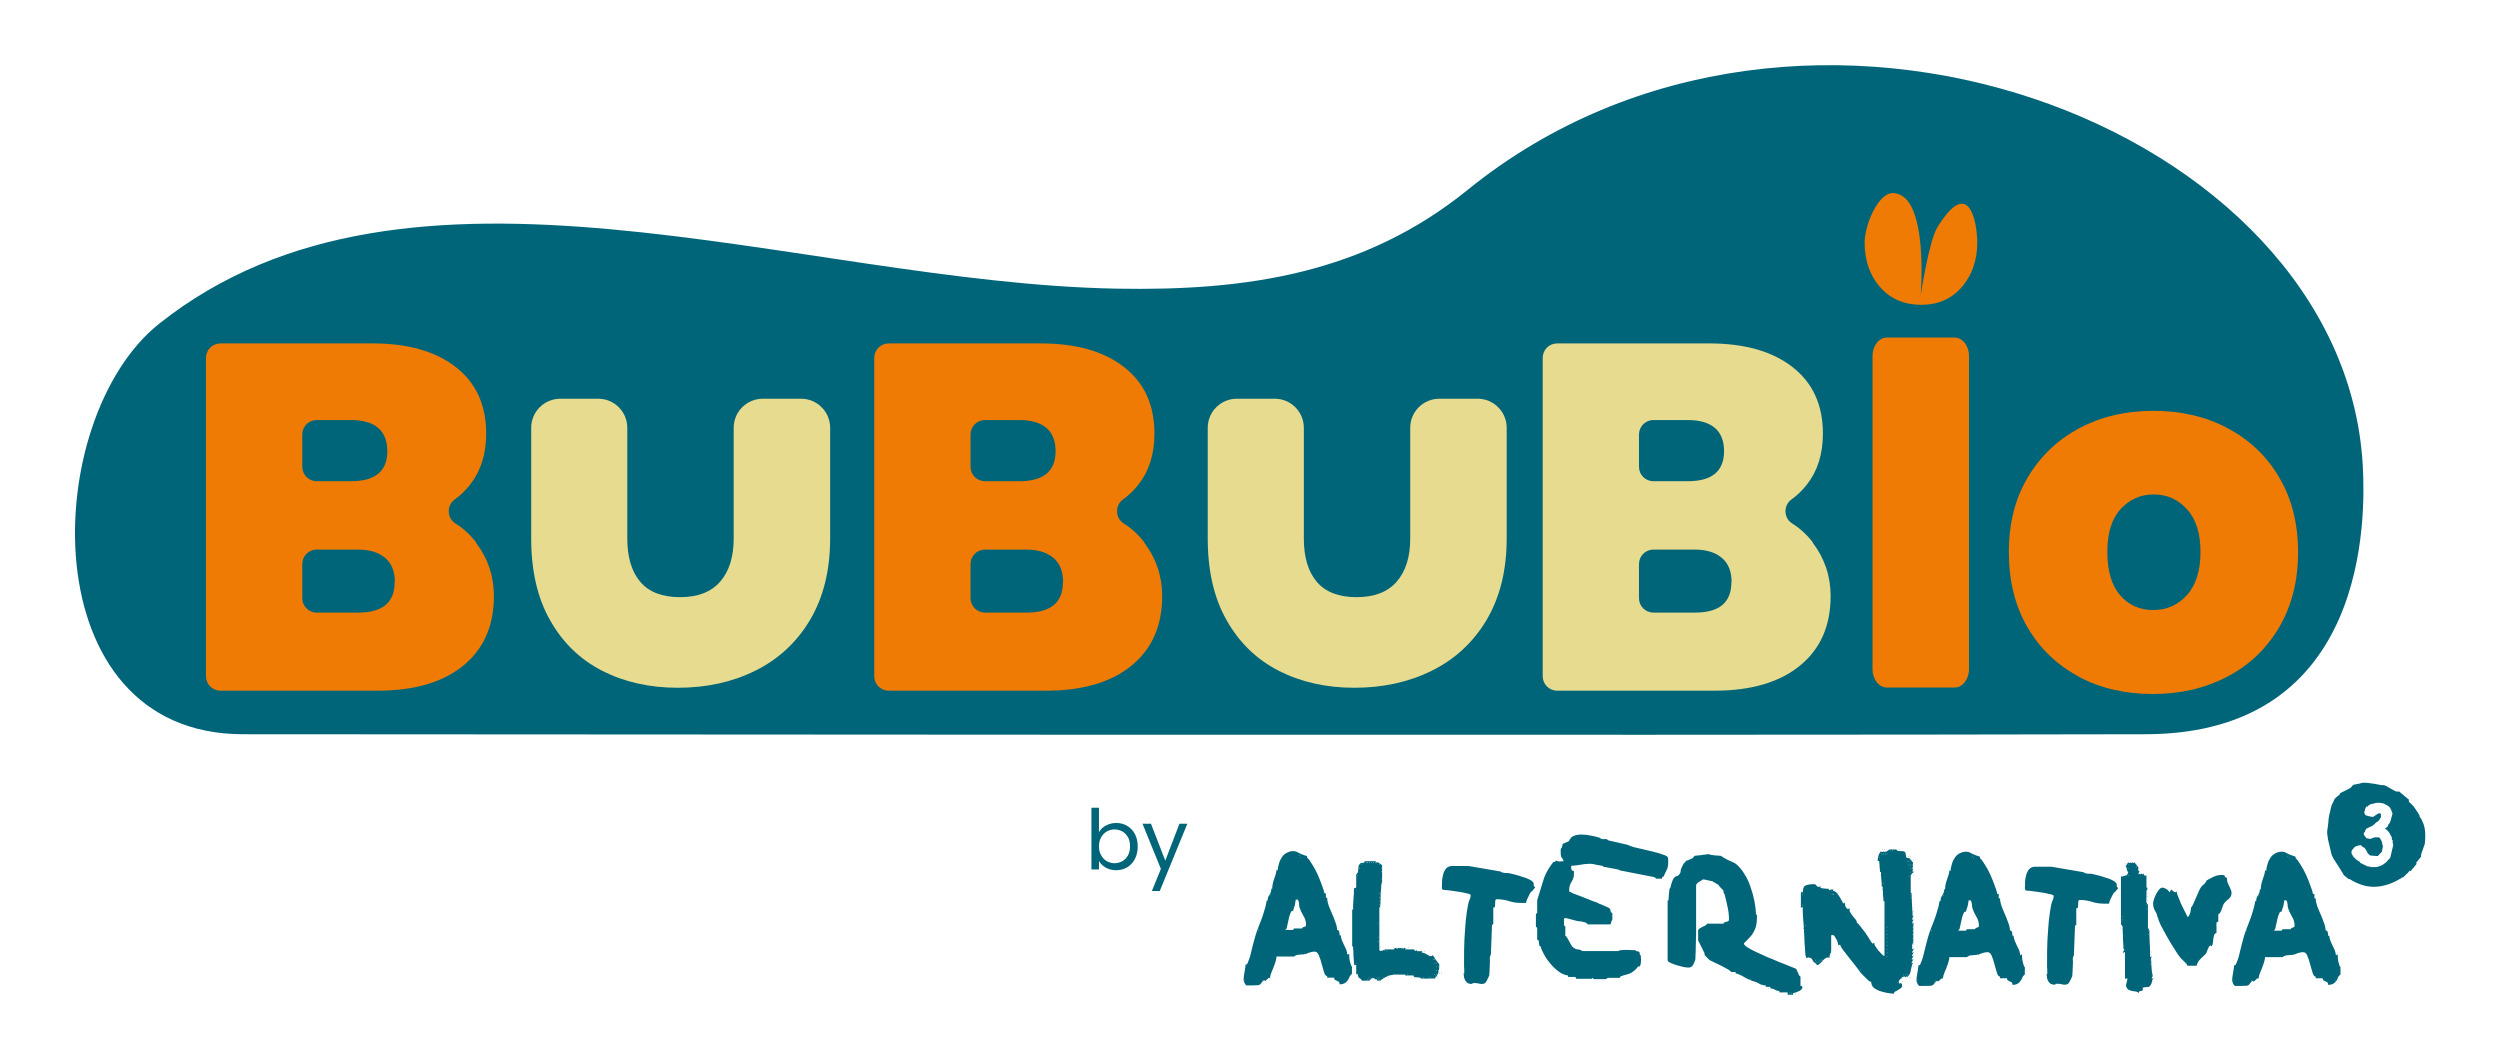 <?xml version="1.0" encoding="UTF-8"?>
<svg id="Capa_1" xmlns="http://www.w3.org/2000/svg" version="1.1" viewBox="0 0 136.06 56.69">
  <!-- Generator: Adobe Illustrator 29.0.1, SVG Export Plug-In . SVG Version: 2.1.0 Build 192)  -->
  <defs>
    <style>
      .st0 {
        fill-rule: evenodd;
      }

      .st0, .st1 {
        fill: #006579;
      }

      .st2 {
        fill: #ef7b04;
      }

      .st3 {
        fill: #e6db8f;
      }
    </style>
  </defs>
  <path class="st1" d="M128.59,25.32c-1.05-18.51-30.53-29.72-48.71-14.99-5.65,4.58-12.08,5.51-19.11,5.38-17.41-.32-38.49-8.92-52.11,1.91-6.5,5.17-7,22.34,4.57,22.34,8.79,0,75.1.07,103.56,0,12.14-.03,11.96-11.84,11.8-14.65Z"/>
  <g>
    <g>
      <path class="st2" d="M25.9,29.53c.65.85.98,1.82.98,2.91,0,1.61-.55,2.87-1.66,3.78-1.11.91-2.66,1.37-4.66,1.37h-8.56c-.44,0-.79-.35-.79-.79v-17.32c0-.44.35-.79.79-.79h8.27c1.93,0,3.44.43,4.54,1.29s1.65,2.06,1.65,3.62c0,1.11-.29,2.03-.87,2.77-.25.32-.53.59-.85.82-.44.32-.42,1.01.05,1.3.43.27.81.62,1.13,1.04ZM16.45,25.4c0,.44.35.79.79.79h1.86c1.32,0,1.98-.54,1.98-1.64s-.66-1.69-1.98-1.69h-1.86c-.44,0-.79.35-.79.79v1.74ZM21.49,31.68c0-.57-.17-1.01-.52-1.31-.35-.3-.84-.46-1.49-.46h-2.24c-.44,0-.79.35-.79.79v1.85c0,.44.35.79.79.79h2.26c1.32,0,1.98-.55,1.98-1.66Z"/>
      <path class="st2" d="M62.27,29.53c.65.85.98,1.82.98,2.91,0,1.61-.55,2.87-1.66,3.78-1.11.91-2.66,1.37-4.66,1.37h-8.56c-.44,0-.79-.35-.79-.79v-17.32c0-.44.35-.79.79-.79h8.27c1.93,0,3.44.43,4.54,1.29s1.65,2.06,1.65,3.62c0,1.11-.29,2.03-.87,2.77-.25.32-.53.59-.85.82-.44.32-.42,1.01.05,1.3.43.27.81.62,1.13,1.04ZM52.82,25.4c0,.44.35.79.79.79h1.86c1.32,0,1.98-.54,1.98-1.64s-.66-1.69-1.98-1.69h-1.86c-.44,0-.79.35-.79.79v1.74ZM57.86,31.68c0-.57-.17-1.01-.52-1.31-.35-.3-.84-.46-1.49-.46h-2.24c-.44,0-.79.35-.79.79v1.85c0,.44.35.79.79.79h2.26c1.32,0,1.98-.55,1.98-1.66Z"/>
      <path class="st3" d="M98.65,29.53c.65.85.98,1.82.98,2.91,0,1.61-.55,2.87-1.66,3.78-1.11.91-2.66,1.37-4.66,1.37h-8.56c-.44,0-.79-.35-.79-.79v-17.32c0-.44.35-.79.79-.79h8.27c1.93,0,3.44.43,4.54,1.29s1.65,2.06,1.65,3.62c0,1.11-.29,2.03-.87,2.77-.25.32-.53.59-.85.82-.44.32-.42,1.01.05,1.3.43.27.81.62,1.13,1.04ZM89.2,25.4c0,.44.35.79.79.79h1.86c1.32,0,1.98-.54,1.98-1.64s-.66-1.69-1.98-1.69h-1.86c-.44,0-.79.35-.79.79v1.74ZM94.24,31.68c0-.57-.17-1.01-.52-1.31-.35-.3-.84-.46-1.49-.46h-2.24c-.44,0-.79.35-.79.79v1.85c0,.44.35.79.79.79h2.26c1.32,0,1.98-.55,1.98-1.66Z"/>
      <path class="st2" d="M102.32,15.63c-.56-.65-.84-1.46-.84-2.43s.74-2.67,1.5-2.69c2.03-.05,1.55,5.58,1.55,5.58,0,0,.44-2.95.91-3.72,1.71-2.78,2.15-.34,2.17.79,0,.01,0,.02,0,.03,0,.97-.28,1.78-.84,2.43-.56.65-1.3.97-2.21.97s-1.68-.32-2.24-.97ZM107.16,19.37v17.05c0,.55-.35,1-.79,1h-3.67c-.44,0-.79-.45-.79-1v-17.05c0-.55.35-1,.79-1h3.67c.44,0,.79.45.79,1Z"/>
      <path class="st2" d="M113.15,36.83c-1.19-.63-2.12-1.52-2.8-2.68s-1.02-2.53-1.02-4.1.34-2.91,1.03-4.07c.69-1.16,1.63-2.05,2.81-2.68,1.19-.63,2.53-.94,4.03-.94s2.85.31,4.03.94c1.19.63,2.13,1.52,2.81,2.68.69,1.16,1.03,2.52,1.03,4.07s-.34,2.92-1.03,4.09c-.69,1.17-1.63,2.07-2.83,2.69-1.2.63-2.55.94-4.05.94s-2.85-.31-4.03-.94ZM119.02,32.39c.49-.54.74-1.33.74-2.35s-.25-1.8-.74-2.33c-.49-.54-1.09-.8-1.81-.8s-1.31.27-1.8.8-.72,1.31-.72,2.33.23,1.82.7,2.36,1.06.8,1.8.8,1.34-.27,1.84-.82Z"/>
    </g>
    <path class="st3" d="M69.38,21.7c.87,0,1.58.71,1.58,1.58v6.03c0,1.02.24,1.81.71,2.36.47.55,1.19.83,2.16.83s1.69-.28,2.18-.84c.49-.56.74-1.34.74-2.35v-6.03c0-.87.71-1.58,1.58-1.58h2.09c.87,0,1.58.71,1.58,1.58v6.03c0,1.73-.37,3.21-1.1,4.44-.73,1.22-1.73,2.14-2.99,2.76-1.26.62-2.66.92-4.2.92s-2.91-.31-4.11-.92c-1.21-.62-2.15-1.53-2.84-2.75-.69-1.21-1.03-2.7-1.03-4.45v-6.03c0-.87.71-1.58,1.58-1.58h2.06Z"/>
    <path class="st3" d="M32.56,21.7c.87,0,1.58.71,1.58,1.58v6.03c0,1.02.24,1.81.71,2.36.47.55,1.19.83,2.16.83s1.69-.28,2.18-.84c.49-.56.74-1.34.74-2.35v-6.03c0-.87.71-1.58,1.58-1.58h2.09c.87,0,1.58.71,1.58,1.58v6.03c0,1.73-.37,3.21-1.1,4.44-.73,1.22-1.73,2.14-2.99,2.76-1.26.62-2.66.92-4.2.92s-2.91-.31-4.11-.92c-1.21-.62-2.15-1.53-2.84-2.75-.69-1.21-1.03-2.7-1.03-4.45v-6.03c0-.87.71-1.58,1.58-1.58h2.06Z"/>
  </g>
  <g>
    <path class="st1" d="M96.27,53.77s.02.05,0,.05c-.02-.04-.02-.05,0-.05ZM91.77,46.84c.05,0,.09-.02.12-.03l.18-.08c.06-.03.11-.08.15-.15.03,0,.08-.02.15-.02l.22-.02c.08-.02.16-.03.23-.03.07-.02.12-.02.15-.02h.05s.02,0,.05.02c.03.02.05.02.06.02.02,0,.06,0,.1.01l.16.02c.06,0,.12,0,.16.01.05,0,.09.01.12.01.02.02.06.05.13.09l.23.13c.09.04.18.08.27.12.08.04.15.07.18.1.18.15.33.33.46.55.14.22.25.45.33.7.09.25.16.5.21.76.05.25.08.5.09.73.04,0,.05.04.05.09v.1c0,.18-.02.34-.05.46-.03.12-.08.23-.14.33-.05.1-.13.2-.22.29-.08.09-.18.2-.3.31,0,.07.06.13.18.21.12.08.28.16.46.25l.61.28c.23.09.45.18.65.27.21.08.39.15.55.22l.33.13s.08.04.09.08c.02.04.04.08.06.13.02.05.04.09.06.14.02.05.05.08.09.1v.51s.07,0,.08.01c.02,0,.02.03.02.08s-.02.08-.07.12c-.04.04-.08.07-.14.09-.05.02-.11.04-.16.06-.05.02-.1.02-.13.02v.1h-.3v-.13h-.45v-.08c-.1,0-.18-.02-.25-.07-.06-.04-.14-.06-.24-.07v-.08h-.25v-.08c-.15,0-.28-.04-.4-.12-.12-.07-.25-.11-.39-.13v-.05c-.08,0-.15-.03-.22-.06l-.21-.12c-.06-.04-.13-.07-.2-.1-.07-.04-.14-.06-.22-.07v-.08h-.24s-.06-.08-.17-.14c-.12-.07-.25-.14-.39-.21l-.42-.2c-.13-.06-.21-.1-.23-.13l-.15-.15c-.06-.06-.09-.1-.09-.1v-.09l-.35-.7v-.54s.02-.07.07-.1c.05-.03.1-.06.15-.09.06-.03.12-.06.17-.08.05-.03.09-.07.1-.1h.89s.03-.07.06-.08l.09-.02s.07-.02.1-.03c.03-.02.05-.05.05-.1,0-.24-.03-.47-.08-.69-.05-.23-.1-.46-.16-.68l-.05-.08s-.02-.08-.01-.12l-.24-.25s0-.03-.03-.06c-.03-.02-.07-.05-.12-.07-.05-.03-.09-.06-.14-.08-.04-.02-.06-.04-.06-.05-.04,0-.12-.02-.25-.05-.12-.03-.22-.05-.28-.05-.08.06-.14.1-.2.13-.05.02-.11.07-.17.17v2.69s0,.13-.01.27c0,.12,0,.26-.01.4,0,.15,0,.28-.01.42,0,.12-.01.21-.01.27-.03.11-.07.21-.13.31-.05.09-.13.14-.27.14-.04,0-.12-.01-.24-.03-.12-.03-.24-.07-.37-.1-.12-.04-.24-.08-.35-.13-.1-.05-.15-.09-.15-.14v-3.24s.05-.03.05-.03v-.06s0-.06.01-.12c0-.05.01-.11.01-.16,0-.06.02-.12.02-.16,0-.05.01-.09.01-.12.02,0,.04-.04.06-.09l.05-.2c.02-.07.05-.14.08-.21.03-.07.07-.12.12-.15.05-.03.08-.05.09-.05h.05s.07-.06.1-.1c.04-.05.06-.1.06-.16,0-.07.02-.13.05-.18.05-.13.1-.22.16-.28l.06-.05s0-.05.02-.05ZM97.86,53.92s-.02.05,0,.05c.02-.04.02-.05,0-.05ZM97.51,54.02s-.02.06,0,.06c.02-.05.02-.06,0-.06ZM97.41,54.02s-.02.06,0,.06c.02-.05.02-.06,0-.06ZM97.71,54.1s.02.04,0,.05c-.02-.05-.02-.05,0-.05ZM67.68,53.35c0-.13.02-.27.05-.43.03-.15.05-.29.06-.42,0,0,.02,0,.05-.01.02-.02.04-.03.05-.05.08-.18.15-.38.2-.61.05-.23.11-.44.16-.63.05-.18.1-.37.16-.54.07-.18.14-.37.21-.54.07-.18.13-.35.18-.53.06-.18.11-.38.14-.58h.05c0-.13.04-.24.1-.32.06-.08.1-.19.1-.32h.05c0-.18.04-.35.1-.52.07-.18.12-.35.14-.53l.06.06c0-.13.03-.26.07-.39.04-.14.1-.26.17-.36.08-.11.18-.19.3-.24.12-.06.25-.08.4-.06.04,0,.11.04.21.09.1.05.18.09.24.1.02.02.07.03.14.05.07.02.09.05.06.1.08.06.17.18.27.35.11.17.21.35.3.55.09.2.17.4.24.6.08.19.12.34.14.45h.08v.24h.07c0,.15.04.3.09.45.06.15.12.29.18.43.06.14.12.28.17.43.06.15.1.3.1.45.03-.02.05-.01.07.01.02.02.04.05.05.09,0,.03.01.07.01.1,0,.04.01.07.01.08h.06c0,.09.03.18.06.27.04.08.08.17.12.27.05.08.08.17.12.25.03.08.05.17.06.27l.1-.05s0,.07,0,.15c0,.07.02.15.03.23.02.08.04.15.06.22.02.06.04.09.06.09v.4s-.08.07-.12.13c-.02.06-.05.13-.09.2-.04.06-.09.12-.16.16-.07.05-.17.08-.3.08,0-.07-.02-.12-.05-.14-.03-.02-.07-.04-.1-.05-.04-.02-.07-.03-.1-.05-.03-.02-.05-.05-.05-.12h-.38v-.09c-.07,0-.13-.07-.17-.21l-.13-.45c-.04-.17-.09-.32-.15-.46-.05-.14-.13-.21-.24-.21-.08,0-.17.02-.27.05-.1.03-.18.07-.24.1v-.05l-.05.05c-.06,0-.15,0-.28.02-.12,0-.2.04-.27.1h-.96c0,.11-.03.21-.06.31-.03.09-.07.18-.1.28-.04.09-.08.19-.12.29-.04.09-.06.19-.07.29-.03-.02-.06-.02-.08,0-.02.02-.05.03-.07.06l-.07.07s-.05.03-.08.03v-.06c-.08.06-.14.11-.16.15-.02.04-.05.07-.07.09-.02.02-.07.04-.13.05-.06,0-.17.01-.33.01h-.3s-.07-.06-.1-.14c-.03-.07-.05-.12-.05-.16ZM67.73,53.32s-.02.05,0,.05c.02-.04.02-.05,0-.05ZM68.73,53.32s-.02.05,0,.05c.02-.04.02-.05,0-.05ZM73.31,53.32s-.02.05,0,.05c.02-.04.02-.05,0-.05ZM68.48,50.58c-.02.05-.02.06,0,.06.02-.05.02-.06,0-.06ZM70.52,48.96s0,.06-.02.12c0,.05-.02.12-.03.18-.02.06-.03.12-.06.18l-.03.12s-.02.02-.05.02c-.03,0-.05.02-.05.02-.07.13-.12.28-.15.45-.03.16-.07.31-.1.45-.02.06-.03.08-.05.06,0-.03-.01-.02-.01.05h.4l.06-.08h.44s.02-.06.05-.07l.07-.02s.04-.02.06-.02c.02-.02.03-.05.03-.09,0-.18-.05-.34-.15-.5-.09-.15-.16-.31-.21-.46,0,0,0-.03-.01-.06,0-.03,0-.06-.01-.09,0-.04,0-.07-.01-.09,0-.03-.01-.05-.01-.06,0-.03-.02-.05-.02-.05l-.03-.06h-.09ZM69.12,48.68c-.02.05-.02.06,0,.06.02-.05.02-.06,0-.06ZM70.77,46.64s-.02.05,0,.05c.02-.04.02-.05,0-.05ZM70.72,46.53s-.02.06,0,.06c.02-.05.02-.06,0-.06ZM74.44,53.3s-.02.05,0,.05c.02-.04.02-.05,0-.05ZM74.55,53.3s-.02.05,0,.05c.02-.04.02-.05,0-.05ZM75.04,53.3s-.02.05,0,.05c.02-.04.02-.05,0-.05ZM74.5,53.2s-.02.05,0,.05c.02-.04.02-.05,0-.05ZM74.59,53.2s-.02.05,0,.05c.02-.04.02-.05,0-.05ZM74.89,53.2s-.02.05,0,.05c.02-.04.02-.05,0-.05ZM75,53.2s-.02.05,0,.05c.02-.04.02-.05,0-.05ZM75.09,53.2s-.02.05,0,.05c.02-.04.02-.05,0-.05ZM75.3,53.2s-.02.05,0,.05c.02-.04.02-.05,0-.05ZM77.39,53.2s-.02.05,0,.05c.02-.04.02-.05,0-.05ZM77.49,53.2s-.02.05,0,.05c.02-.04.02-.05,0-.05ZM77.78,53.2s-.02.05,0,.05c.02-.04.02-.05,0-.05ZM77.88,53.2s-.02.05,0,.05c.02-.04.02-.05,0-.05ZM77.99,53.2s-.02.05,0,.05c.02-.04.02-.05,0-.05ZM78.14,53.09s-.02.06,0,.06c.02-.05.02-.06,0-.06ZM75.89,53s-.02.05,0,.05c.02-.04.02-.05,0-.05ZM76.59,53s-.02.05,0,.05c.02-.04.02-.05,0-.05ZM78.08,53s-.02.05,0,.05c.02-.04.02-.05,0-.05ZM78.18,53s-.02.05,0,.05c.02-.04.02-.05,0-.05ZM78.18,52.79c-.02.05-.02.06,0,.06.02-.05.02-.06,0-.06ZM78.18,52.6s-.02.05,0,.05c.02-.04.02-.05,0-.05ZM78.29,52.6s-.02.05,0,.05c.02-.04.02-.05,0-.05ZM73.8,52.4s-.02.05,0,.05c.02-.04.02-.05,0-.05ZM78.08,52.4s-.02.05,0,.05c.02-.04.02-.05,0-.05ZM78.18,52.4s-.02.05,0,.05c.02-.04.02-.05,0-.05ZM77.99,52.2s-.02.05,0,.05c.02-.04.02-.05,0-.05ZM78.08,52.2s-.02.05,0,.05c.02-.04.02-.05,0-.05ZM77.78,52s-.02.06,0,.06c.02-.05.02-.06,0-.06ZM75.45,51.71s-.02.05,0,.05c.02-.04.02-.05,0-.05ZM75.99,51.6s-.02.05,0,.05c.02-.04.02-.05,0-.05ZM76.19,51.6s-.02.05,0,.05c.02-.04.02-.05,0-.05ZM76.29,51.6s-.02.05,0,.05c.02-.04.02-.05,0-.05ZM75,51.2c-.02.05-.02.06,0,.06.02-.05.02-.06,0-.06ZM75,51s-.02.05,0,.05c.02-.04.02-.05,0-.05ZM75,50.21s-.02.05,0,.05c.02-.04.02-.05,0-.05ZM75.09,49.21s-.02.05,0,.05c.02-.04.02-.05,0-.05ZM75.09,49.02s-.02.05,0,.05c.02-.04.02-.05,0-.05ZM75.09,48.81c-.02.05-.02.06,0,.06.02-.05.02-.06,0-.06ZM75.09,48.61s-.02.05,0,.05c.02-.04.02-.05,0-.05ZM73.8,48.42s-.02.05,0,.05c.02-.04.02-.05,0-.05ZM75.19,48.01c-.02.05-.02.06,0,.06.02-.05.02-.06,0-.06ZM75.19,47.82s-.02.05,0,.05c.02-.04.02-.05,0-.05ZM73.9,47.62s-.02.05,0,.05c.02-.04.02-.05,0-.05ZM75.19,47.41c-.02.05-.02.06,0,.06.02-.05.02-.06,0-.06ZM74,47.22c-.02.05-.02.06,0,.06.02-.05.02-.06,0-.06ZM75.19,47.22c-.02.05-.02.06,0,.06.02-.05.02-.06,0-.06ZM74.1,47.02s-.02.05,0,.05c.02-.04.02-.05,0-.05ZM75.09,47.02s-.02.05,0,.05c.02-.04.02-.05,0-.05ZM74.35,46.92c-.02.05-.02.06,0,.06.02-.05.02-.06,0-.06ZM74.44,46.92c-.02.05-.02.06,0,.06.02-.05.02-.06,0-.06ZM74.55,46.92c-.02.05-.02.06,0,.06.02-.05.02-.06,0-.06ZM74.65,46.92c-.02.05-.02.06,0,.06.02-.05.02-.06,0-.06ZM74.74,46.92c-.02.05-.02.06,0,.06.02-.05.02-.06,0-.06ZM74.85,46.92c-.02.05-.02.06,0,.06.02-.05.02-.06,0-.06ZM78.08,53.24s0,.06,0,.06c-.02-.03-.02-.04-.02-.05-.02,0-.05.01-.07.01h-.65s-.05-.06-.09-.06c-.04,0-.08-.01-.14-.01-.05,0-.09,0-.13-.01-.03-.02-.05-.05-.05-.09h-.45v-.05h-.47c-.15,0-.3.02-.47.07-.08.04-.18.09-.28.16-.04.03-.08.05-.12.07.03.04.02.05,0,.05-.02-.03-.02-.04-.02-.04-.05.02-.1.03-.16.03,0-.06-.03-.09-.08-.08-.05,0-.07,0-.07-.05,0,0-.03,0-.07-.02-.03-.02-.05-.02-.06-.01l-.08.08s-.06.05-.07.07h-.4c-.05-.07-.1-.12-.15-.14-.05-.03-.08-.1-.08-.21h-.09v-.5c-.08,0-.12-.02-.12-.02v-.08s0-.07-.01-.15l-.02-.27c0-.1,0-.19-.01-.27,0-.08-.01-.14-.01-.16v-.06h-.05v-2.03l.05.05c0-.2,0-.4.02-.59.02-.2.03-.4.03-.6.02,0,.04,0,.07-.01.03-.02.05-.03.05-.05v-.69s.08-.07.09-.13c.02-.05.02-.11.02-.16l.02-.17c.02-.05.05-.1.09-.14.02-.02.07-.03.14-.03s.1-.03.1-.09h.6s0,.03.01.05c.05.03.07.03.09.02.03-.02.04-.01.05,0,.02.02.05.03.07.06.03.02.06.03.08.05.03.02.05.03.05.05v.95l-.05.1v.2c-.02.11-.03.25-.03.42,0,.16-.01.29-.01.38,0,.07-.01.11-.01.13,0,0,0,.05-.05.13v2.24s0,.08.02.09c.02,0,.05.01.08.01.05,0,.1-.02.15-.06v.06l.05-.08h.5c0-.05.04-.08.1-.08.05,0,.09.02.1.06,0-.04.03-.06.06-.06h.16s.07.02.08.06c0-.04.04-.06.09-.06h.06s-.06.08-.06.08h.5s.02.07.06.08c0,0,.02,0,.05-.01.03-.02.05-.03.05-.05v.08h.3l-.05.07s.08.01.14.03c.05.02.1.05.15.08.05.02.1.05.14.07.04.02.06.02.07.02.02,0,.03,0,.06-.01.02-.02.04-.03.05-.05l.05.08.1.16.12.16c.04.05.07.08.08.09v.17s0,.1-.02.17c-.04-.02-.05-.01-.05.01.03.02.04.02.04.01,0,.06-.03.12-.05.18-.02.06-.06.12-.1.17-.02.02-.04.04-.06.05ZM74.7,53.24c.02.05.02.06,0,.06-.02-.05-.02-.06,0-.06ZM75.54,53.15s.02.05,0,.05c-.02-.04-.02-.05,0-.05ZM78.23,53.15s.02.05,0,.05c-.02-.04-.02-.05,0-.05ZM78.33,52.94c.02.05.02.06,0,.06-.02-.05-.02-.06,0-.06ZM78.44,52.94c.02.05.02.06,0,.06-.02-.05-.02-.06,0-.06ZM73.75,52.55s.02.05,0,.05c-.02-.04-.02-.05,0-.05ZM77.54,51.75s.02.05,0,.05c-.02-.04-.02-.05,0-.05ZM75.15,51.56s.02.05,0,.05c-.02-.04-.02-.05,0-.05ZM75.84,51.56s.02.05,0,.05c-.02-.04-.02-.05,0-.05ZM76.64,51.56s.02.05,0,.05c-.02-.04-.02-.05,0-.05ZM75.15,49.36s.02.05,0,.05c-.02-.04-.02-.05,0-.05ZM79.69,52.97v-.14c0-.08,0-.15-.01-.23v-.37c0-.36,0-.73.02-1.1.02-.38.05-.75.08-1.11.02-.1.03-.23.05-.38.02-.15.04-.27.06-.36.02-.1.04-.2.08-.29.05-.09.07-.19.07-.29-.07-.05-.17-.08-.3-.1-.13-.03-.27-.06-.43-.08-.15-.02-.29-.04-.43-.06-.14-.02-.25-.03-.35-.03-.04-.04-.06-.08-.06-.13,0-.05.01-.1.01-.14,0-.09,0-.2.01-.31.02-.12.04-.23.07-.33.04-.11.09-.2.16-.27.08-.08.18-.12.31-.12h.89l1.75.3c.05.05.13.07.23.08.11,0,.18,0,.22.01l.3.07c.13.03.27.07.4.12.14.04.27.08.38.14.12.05.21.12.25.18.02.02.02.06.02.13,0,.06.03.1.08.12,0,.02-.02.04-.05.08-.02.03-.04.05-.06.07,0,.02-.03.04-.08.08l-.07.07s-.03.06-.06.12l-.08.16-.07.16-.03.12h-.28c-.22,0-.44-.03-.65-.1-.21-.07-.43-.1-.66-.1-.05,0-.07.03-.08.08,0,.05-.01.1-.01.16,0,.05,0,.1-.01.15,0,.05-.04.07-.09.06v.9l-.07.05-.06,1.61s-.07.12-.06.21c0,.08.01.15.01.18,0,.03,0,.08-.01.15,0,.07,0,.15-.01.23,0,.08,0,.15-.01.22,0,.07-.01.12-.01.15-.02.05-.05.1-.07.15-.02.05-.04.09-.07.14-.02.05-.05.08-.09.12-.04.03-.09.05-.16.05-.08,0-.15-.01-.22-.03-.07-.02-.14-.02-.22-.02-.04,0-.07,0-.08.02,0,.02-.03.03-.06.03-.08,0-.15-.02-.21-.05-.05-.04-.08-.08-.12-.13-.03-.05-.05-.11-.07-.17,0-.07-.02-.14-.03-.21ZM86.63,53.27h-.84l-.05-.1h-.4v-.08c-.16-.02-.32-.08-.49-.2-.16-.12-.31-.25-.45-.42-.14-.16-.26-.33-.36-.51-.1-.18-.17-.33-.2-.47h-.06s0-.07-.02-.15c0-.08-.02-.13-.02-.15-.05-.04-.07-.05-.08-.05v-.65l-.07-.05v-.7l.07-.05v-.7l.05-.16c.04-.12.08-.25.12-.39.05-.15.09-.28.13-.42l.09-.28c.06-.15.13-.3.22-.44.09-.14.18-.27.28-.4.04.02.07.01.09-.01.02-.03.05-.05.08-.05.03.01.04.02.05.03.06.02.1.02.17.01.08,0,.13-.01.15-.01,0-.06-.03-.12-.08-.17-.05-.06-.07-.15-.07-.28v-.12c0-.06,0-.1.01-.12.04-.02.06-.05.07-.12.02-.07.02-.11.02-.13l.35-.15c.06-.15.15-.25.27-.29.12-.05.25-.07.42-.07.18,0,.33.02.46.05.14.02.31.06.51.12.07.06.15.09.24.08.1-.02.18,0,.25.07l1.05.24s.11.06.31.12c.2.05.43.1.68.16.25.05.49.12.72.18.23.07.38.13.44.18.04.04.05.09.05.16v.16c0,.18-.03.31-.08.4-.05.09-.1.22-.17.37h-.05s-.02.02-.03.05c0,.02-.01.04-.01.06h-.32s-.03-.06-.08-.07c-.05-.02-.09-.03-.1-.03l-1.79-.35-.1-.05-.8-.15-.05-.05c-.12-.02-.23-.03-.35-.06-.11-.03-.22-.05-.32-.05-.18,0-.35.02-.51.05-.16.03-.33.05-.52.06v.07c0,.05,0,.1.02.15.02.04.07.06.13.07v.15c0,.15-.04.29-.13.43-.08.13-.13.27-.13.42v.1s.08.05.23.12c.15.05.31.12.48.18l.5.2c.16.06.26.1.29.1.02.02.07.04.13.07.06.02.13.05.2.08.07.03.13.06.2.09.06.03.1.05.13.06.06.04.09.09.09.15,0,.06.04.11.1.15v.35s-.06.07-.07.15c0,.07-.03.1-.08.1h-1.19s-.05-.07-.1-.09c-.05-.02-.11-.04-.17-.05-.06-.02-.12-.03-.18-.03-.06,0-.11-.02-.14-.02-.02,0-.05-.02-.12-.03-.05-.02-.12-.03-.18-.05l-.2-.05c-.05-.02-.09-.02-.1-.02,0,0-.02,0-.05,0-.02,0-.04.01-.05.01v.38l.07.06v.5s.05.03.08.09c.04.05.08.12.12.2.04.08.08.15.12.22.05.07.08.12.12.14.08.06.16.1.24.1.09,0,.18.04.25.09h1.94c.08-.04.18-.06.29-.06h.29s.09,0,.18.01h.18s.05.06.09.06.08.01.12.03c.02.02.03.05.03.1,0,.05.03.08.06.1v.09s.01.07.01.08v.09s0,.1-.01.15c0,.05-.02.09-.03.13-.02.04-.03.06-.06.06h-.06c-.07.1-.14.18-.21.23-.06.05-.13.1-.21.14-.08.03-.16.06-.25.08-.08.02-.18.05-.28.09-.04.05-.05.07-.05.08h-.65l-.1.07h-.65l-.1-.07Z"/>
    <path class="st1" d="M124.52,46.57c-.02.05-.02.06,0,.06.02-.05.02-.06,0-.06ZM124.58,46.68s-.02.05,0,.05c.02-.04.02-.05,0-.05ZM122.93,48.72c-.02.05-.02.06,0,.06.02-.05.02-.06,0-.06ZM124.32,49s0,.06-.02.12c0,.05-.02.12-.03.18-.02.06-.03.12-.06.18l-.03.12s-.02.02-.05.02c-.03,0-.05.02-.05.02-.07.13-.12.28-.15.45-.03.16-.07.31-.1.45-.02.06-.03.08-.05.06,0-.03-.01-.02-.01.05h.4l.06-.08h.44s.02-.06.05-.07l.07-.02s.04-.02.06-.02c.02-.02.03-.05.03-.09,0-.18-.05-.34-.15-.5-.09-.15-.16-.31-.21-.46,0,0,0-.03-.01-.06,0-.03,0-.06-.01-.09,0-.04,0-.07-.01-.09,0-.03-.01-.05-.01-.06,0-.03-.02-.05-.02-.05l-.03-.06h-.09ZM122.28,50.62c-.02.05-.02.06,0,.06.02-.05.02-.06,0-.06ZM127.12,53.36s-.02.05,0,.05c.02-.04.02-.05,0-.05ZM122.53,53.36s-.02.05,0,.05c.02-.04.02-.05,0-.05ZM121.53,53.36s-.02.05,0,.05c.02-.04.02-.05,0-.05ZM121.48,53.39c0-.13.02-.27.05-.43.03-.15.05-.29.06-.42,0,0,.02,0,.05-.01.02-.02.04-.03.05-.05.08-.18.15-.38.2-.61.05-.23.11-.44.16-.64.05-.18.1-.37.16-.54.07-.18.14-.37.21-.54.07-.18.13-.35.18-.53.06-.18.11-.38.14-.58h.05c0-.13.04-.24.1-.32.06-.08.1-.19.1-.32h.05c0-.18.04-.35.1-.52.07-.18.12-.35.14-.53l.06.06c0-.13.03-.26.07-.39.04-.14.1-.26.17-.36.08-.11.18-.19.3-.24.12-.06.25-.08.4-.06.04,0,.11.04.21.09.1.05.18.09.24.1.02.02.07.03.14.05.07.02.09.05.06.1.08.06.17.18.27.35.11.17.21.35.3.55.09.2.17.4.24.6.08.19.12.34.14.45h.08v.24h.07c0,.15.04.3.09.45.06.15.12.29.18.43.06.14.12.28.17.43.06.15.1.3.1.45.03-.02.05-.01.07.01.02.02.04.05.05.09,0,.03.01.07.01.1,0,.04.01.07.01.08h.06c0,.09.03.18.06.27.04.08.08.17.12.27.05.08.08.17.12.25.03.08.05.17.06.27l.1-.05s0,.07,0,.15c0,.07.02.15.03.23.02.08.04.15.06.22.02.06.04.09.06.09v.4s-.08.07-.12.13c-.02.06-.05.13-.09.2-.04.06-.09.12-.16.16-.07.05-.17.08-.3.08,0-.07-.02-.12-.05-.14-.03-.02-.07-.04-.1-.05-.04-.02-.07-.03-.1-.05-.03-.02-.05-.05-.05-.12h-.38v-.09c-.07,0-.13-.07-.17-.21l-.13-.45c-.04-.17-.09-.32-.15-.46-.05-.14-.13-.21-.24-.21-.08,0-.17.02-.27.05-.1.03-.18.07-.24.1v-.05l-.05.05c-.06,0-.15,0-.28.02-.12,0-.2.04-.27.1h-.96c0,.11-.03.21-.06.31-.03.09-.07.18-.1.28-.04.09-.08.19-.12.29-.04.09-.06.19-.07.29-.03-.02-.06-.02-.08,0-.02.02-.05.03-.07.06l-.07.07s-.05.03-.08.03v-.06c-.08.06-.14.11-.16.15-.02.04-.05.07-.07.09-.02.02-.07.04-.13.05-.06,0-.17.01-.33.01h-.3s-.07-.06-.1-.14c-.03-.07-.05-.12-.05-.16ZM115.79,53.26h-.14v-1.45l-.13.06.1-.21h-.05s0-.12-.01-.23l-.02-.33c0-.12,0-.24-.01-.35,0-.11-.01-.18-.01-.23v-.05s0-.05,0-.06c-.04-.03-.05-.04-.05-.05,0-.02,0-.03.01-.06l.03-.04-.08.1v-2.64l.05-.05v.05s.09-.05.13-.05c.04,0,.08-.02.13-.06v.06l.09-.21s-.04-.03-.06-.06l-.02-.09s0-.07-.02-.09c0-.03-.02-.05-.05-.06l.15-.24s.02.05.06.05c0,0,.02,0,.05-.01.02-.02.04-.03.05-.03v.05l.1-.05v.05l.09-.05.02.05s.05.05.07.08c.03.03.06.07.08.1.02.03.03.05.03.07,0,0,0,.03-.01.08,0,.04,0,.06.01.07.04.03.05.04.05.05s0,.03-.02.06c-.02.02-.02.04-.02.05v.05l.09-.05v.05l.1-.05v.05l.1-.05s-.02.07.01.08c.04,0,.05.03.03.07l.1-.06v.66s.05.02.05.05c0,0,0,.03-.02.06-.03.07-.03.12-.03.21v.16c0,.05,0,.13-.01.23,0,.1.03.18.09.24v1.25l.08.15v.15c0,.09.01.21.01.35l.02.43c0,.15.01.27.01.37v.15l.1-.05s-.02.02-.03.05c0,.02-.02.04-.02.05v.05s0,.08.01.15c0,.07.01.15.01.23l.02.23c0,.07.01.12.01.14.02.03.03.06.03.08,0,.02.01.04.01.07,0,.04-.01.07-.03.09-.02.02-.02.05-.02.08l.1-.02s-.07.08-.08.1c0,.02-.01.04-.01.06s0,.04-.01.07c0,.02-.02.06-.05.12-.04.08-.1.13-.17.13-.07,0-.14,0-.22.02-.06.02-.08.03-.06.06.03.03.03.06,0,.09-.04.04-.08.05-.13.05-.05,0-.07.03-.07.1-.05-.04-.12-.07-.18-.08-.07,0-.14-.02-.21-.03-.07-.02-.13-.04-.18-.07-.05-.03-.09-.08-.12-.16-.02-.03-.01-.1.01-.2.03-.1.05-.17.05-.2ZM117.12,53.03s-.02.05,0,.05c.02-.04.02-.05,0-.05ZM117.02,52.43c-.02.05-.02.06,0,.06.02-.05.02-.06,0-.06ZM117.02,52.23s-.02.05,0,.05c.02-.04.02-.05,0-.05ZM116.92,50.83s-.02.05,0,.05c.02-.04.02-.05,0-.05ZM116.92,50.64s-.02.05,0,.05c.02-.04.02-.05,0-.05ZM115.47,50.14s-.02.05,0,.05c.02-.04.02-.05,0-.05ZM115.52,50.04s-.02.05,0,.05c.02-.04.02-.05,0-.05ZM115.52,49.84s-.02.05,0,.05c.02-.04.02-.05,0-.05ZM116.82,49.44s-.02.05,0,.05c.02-.04.02-.05,0-.05ZM116.82,49.24s-.02.05,0,.05c.02-.04.02-.05,0-.05ZM115.82,47.61c-.02.05-.02.06,0,.06.02-.04.02-.05,0-.06ZM115.82,47.24s-.02.05,0,.05c.02-.04.02-.05,0-.05ZM116.27,47.14c-.02.05-.02.06,0,.06.02-.05.02-.06,0-.06ZM115.82,47.05s-.02.05,0,.05c.02-.04.02-.05,0-.05ZM117.17,53.37s.02.06,0,.06c-.02-.05-.02-.06,0-.06ZM117.07,51.78s.02.05,0,.05c-.02-.04-.02-.05,0-.05ZM115.43,50.49s.02.05,0,.05c-.02-.04-.02-.05,0-.05ZM116.87,48.99s.02.05,0,.05c-.02-.04-.02-.05,0-.05ZM116.87,48.79s.02.05,0,.05c-.02-.04-.02-.05,0-.05ZM116.87,48.59s.02.05,0,.05c-.02-.04-.02-.05,0-.05ZM116.87,48.39c.02.05.02.06,0,.06-.02-.05-.02-.06,0-.06ZM115.67,46.99s.02.06,0,.06c-.02-.05-.02-.06,0-.06ZM103.29,53.43s-.02.05,0,.05c.02-.04.02-.05,0-.05ZM103.5,53.24s-.02.05,0,.05c.02-.04.02-.05,0-.05ZM103.59,53.03s-.02.06,0,.06c.02-.05.02-.06,0-.06ZM103.7,53.03s-.02.06,0,.06c.02-.05.02-.06,0-.06ZM103.8,53.03s-.02.06,0,.06c.02-.05.02-.06,0-.06ZM103.89,53.03s-.02.06,0,.06c.02-.05.02-.06,0-.06ZM101.25,52.74s-.02.05,0,.05c.02-.04.02-.05,0-.05ZM99.01,52.44s-.02.05,0,.05c.02-.04.02-.05,0-.05ZM98.86,52.34s-.02.05,0,.05c.02-.04.02-.05,0-.05ZM98.96,52.34s-.02.05,0,.05c.02-.04.02-.05,0-.05ZM99.05,52.34s-.02.05,0,.05c.02-.04.02-.05,0-.05ZM98.81,52.23s-.02.06,0,.06c.02-.05.02-.06,0-.06ZM99.01,52.23s-.02.06,0,.06c.02-.05.02-.06,0-.06ZM99.11,52.23s-.02.06,0,.06c.02-.05.02-.06,0-.06ZM99.2,52.23s-.02.06,0,.06c.02-.05.02-.06,0-.06ZM102.7,52.04s-.02.05,0,.05c.02-.04.02-.05,0-.05ZM102.7,51.84s-.02.05,0,.05c.02-.04.02-.05,0-.05ZM99.65,51.74s-.02.05,0,.05c.02-.04.02-.05,0-.05ZM102.7,51.64s-.02.05,0,.05c.02-.04.02-.05,0-.05ZM102.7,51.44s-.02.06,0,.06c.02-.05.02-.06,0-.06ZM101.8,51.24s-.02.05,0,.05c.02-.04.02-.05,0-.05ZM102.7,51.24s-.02.05,0,.05c.02-.04.02-.05,0-.05ZM104.1,51.24s-.02.05,0,.05c.02-.04.02-.05,0-.05ZM102.7,51.04s-.02.05,0,.05c.02-.04.02-.05,0-.05ZM104.1,51.04s-.02.05,0,.05c.02-.04.02-.05,0-.05ZM102.7,50.83s-.02.06,0,.06c.02-.05.02-.06,0-.06ZM104.1,50.83s-.02.06,0,.06c.02-.05.02-.06,0-.06ZM102.7,50.64s-.02.05,0,.05c.02-.04.02-.05,0-.05ZM104.1,50.64s-.02.05,0,.05c.02-.04.02-.05,0-.05ZM102.7,50.44s-.02.05,0,.05c.02-.04.02-.05,0-.05ZM104.1,50.44s-.02.05,0,.05c.02-.04.02-.05,0-.05ZM98.26,50.34c-.02.05-.02.06,0,.06.02-.05.02-.06,0-.06ZM100.71,49.65s-.02.05,0,.05c.02-.04.02-.05,0-.05ZM98.11,49.24s-.02.06,0,.06c.02-.05.02-.06,0-.06ZM104,48.85s-.02.05,0,.05c.02-.04.02-.05,0-.05ZM98.11,48.64c-.02.05-.02.06,0,.06.02-.05.02-.06,0-.06ZM99.71,48.64c-.02.05-.02.06,0,.06.02-.05.02-.06,0-.06ZM99.8,48.64c-.02.05-.02.06,0,.06.02-.05.02-.06,0-.06ZM104,48.64c-.02.05-.02.06,0,.06.02-.05.02-.06,0-.06ZM102.49,48.05s-.02.05,0,.05c.02-.04.02-.05,0-.05ZM103.89,47.65s-.02.05,0,.05c.02-.04.02-.05,0-.05ZM104,47.45s-.02.05,0,.05c.02-.04.02-.05,0-.05ZM104,47.24c-.02.05-.02.06,0,.06.02-.05.02-.06,0-.06ZM103.89,47.05c-.02.05-.02.06,0,.06.02-.05.02-.06,0-.06ZM104,47.05c-.02.05-.02.06,0,.06.02-.05.02-.06,0-.06ZM104.1,47.05c-.02.05-.02.06,0,.06.02-.05.02-.06,0-.06ZM103.8,46.85s-.02.05,0,.05c.02-.04.02-.05,0-.05ZM103.89,46.85s-.02.05,0,.05c.02-.04.02-.05,0-.05ZM104,46.85s-.02.05,0,.05c.02-.04.02-.05,0-.05ZM103.95,46.75s-.02.06,0,.06c.02-.05.02-.06,0-.06ZM102.3,46.65s-.02.05,0,.05c.02-.04.02-.05,0-.05ZM102.4,46.45c-.02.05-.02.06,0,.06.02-.05.02-.06,0-.06ZM102.49,46.45c-.02.05-.02.06,0,.06.02-.05.02-.06,0-.06ZM102.6,46.45c-.02.05-.02.06,0,.06.02-.05.02-.06,0-.06ZM102.7,46.45c-.02.05-.02.06,0,.06.02-.05.02-.06,0-.06ZM103.7,46.45c-.02.05-.02.06,0,.06.02-.05.02-.06,0-.06ZM102.9,46.25s-.02.05,0,.05c.02-.04.02-.05,0-.05ZM103,46.25s-.02.05,0,.05c.02-.04.02-.05,0-.05ZM104.11,47.3v-.04s-.03,0-.03.02l.03.02ZM104.12,47.28c-.03.07-.03.12-.03.17l.1-.02s-.05.04-.12.1c-.05.05-.08.1-.08.14v.9l.05.05v.13c0,.08.01.18.01.3l.02.37c0,.12.02.22.02.3v.15l.09-.05c-.07.07-.1.13-.1.2,0,.03,0,.05.01.06l.09-.06c-.07.07-.1.13-.1.2,0,.03,0,.05.01.06l.09-.06-.05.1v.99s-.06.08-.06.12v.18s0,.04.01.06l.09-.06-.05.1-.05.1v.05l.09-.05-.05.1-.05.09v.05l.09-.05-.05.1-.05.09v.05s.09-.05.09-.05l-.05.1-.05.09v.05s.09-.05.09-.05c-.05.07-.08.14-.09.22l-.05.21c0,.07-.03.14-.06.21-.03.06-.08.12-.15.17v-.06l-.1.06v-.06l-.09.06v-.06s-.09.08-.16.15c-.06.06-.09.11-.09.15,0,.02,0,.03.01.06.02.02.03.04.03.05l.1-.06s-.01.06.01.07c.02,0,.03.03.03.08,0,.07-.02.12-.07.15-.05.04-.1.07-.15.1-.05.03-.1.06-.15.08-.05.03-.07.07-.07.12-.08,0-.18-.01-.3-.03-.12-.02-.23-.04-.36-.08-.12-.03-.22-.07-.32-.13-.1-.05-.17-.12-.22-.21,0,0-.02-.04-.03-.09,0-.05-.01-.09-.01-.1,0,0-.03-.02-.06-.02-.02,0-.04-.02-.05-.02-.02-.02-.06-.05-.1-.09-.05-.05-.1-.1-.15-.15l-.15-.15c-.05-.05-.08-.09-.09-.1,0,0-.05-.08-.16-.22-.11-.15-.23-.3-.37-.47-.14-.18-.27-.34-.39-.5-.12-.16-.17-.27-.17-.31l-.1.05s0-.07-.02-.13c-.02-.06-.04-.12-.07-.18-.03-.06-.07-.12-.1-.17-.04-.05-.07-.09-.1-.1,0,0-.02,0-.05.01-.02,0-.04.01-.05.01v.92s-.07.1-.08.17c0,.07-.02.13-.02.17,0-.03-.02-.05-.05-.05-.08,0-.14.02-.2.07-.05.04-.09.08-.14.14-.04.05-.08.09-.13.14-.05.04-.1.06-.17.06,0-.05-.03-.08-.1-.12-.06-.04-.1-.08-.12-.14-.02-.05-.05-.09-.1-.12-.05-.02-.1-.03-.14-.03-.02,0-.03,0-.06.02-.02,0-.04.02-.05.02,0-.02,0-.05-.01-.08l-.03-.07-.05-.69c0-.22-.02-.42-.03-.62v-.14s-.05,0-.05-.01c.03-.03.03-.03.04-.02,0-.14-.02-.29-.03-.44-.02-.21-.03-.43-.03-.67v-.05l-.1.05v-.8l.05-.09.06.05c0-.22.04-.34.15-.38.12-.05.27-.07.45-.07.06,0,.1.02.13.07.03.04.07.07.12.08.02,0,.03,0,.06-.01.02-.02.04-.03.05-.03v.09s.04.02.13.03c.09,0,.17.02.22.02.05,0,.07,0,.07,0,0,0,.03.02.08.09l.1-.09v.09l.09-.09v.12c.06,0,.12.03.17.08.05.05.1.12.15.2.05.07.09.14.13.22.04.08.07.14.1.18l.09-.06c-.02.05,0,.12.02.21.04.08.08.13.13.15.02,0,.03,0,.06-.01.02-.02.04-.03.05-.05-.02.08-.02.16.02.23.04.07.08.14.14.21.05.06.1.12.15.18.05.06.08.13.08.2.03,0,.09.05.17.16.08.1.17.22.27.35.09.13.18.26.25.38.08.12.13.2.16.24l.09-.06s0,.1.05.18l.17.24s-.03.05-.01.05c.02-.03.02-.03.02-.04l.19.21c.07.06.12.09.14.09v-2.98h-.05s0-.08-.01-.15l-.02-.22c0-.08,0-.16-.01-.23,0-.07-.01-.12-.01-.15,0-.03.01-.04.01-.05h-.06c0-.13,0-.26-.02-.39-.02-.14-.02-.27-.02-.4h-.05v-.05s0-.04-.01-.06c0-.02,0-.05-.01-.09,0-.05,0-.1-.01-.15,0-.05,0-.1-.01-.15,0-.05-.01-.08-.01-.1h-.08c0-.22.06-.4.18-.54,0,.03.02.05.05.05.02,0,.03,0,.06-.01.02-.02.04-.03.05-.03v.05l.09-.05v.05s.07-.06.1-.07c.04-.02.07-.04.1-.08h.39s.03.07.08.08.1.01.15.01.1,0,.15.01c.05,0,.09.04.12.09,0,.02.02.06.02.13,0,.07.02.11.03.13,0,0,.04.02.09.02.05,0,.09.02.1.02,0,0,.02.03.05.08.03.04.05.06.06.07,0,.03.02.05.05.05v.18c0,.05,0,.1-.03.15v.02ZM103.55,53.39s.02.05,0,.05c-.02-.04-.02-.05,0-.05ZM103.95,53.18s.02.06,0,.06c-.02-.05-.02-.06,0-.06ZM104.15,52.59s.02.05,0,.05c-.02-.04-.02-.05,0-.05ZM102.49,51.89s.02.05,0,.05c-.02-.04-.02-.05,0-.05ZM104.15,51.39s.02.05,0,.05c-.02-.04-.02-.05,0-.05ZM104.15,49.59s.02.06,0,.06c-.02-.05-.02-.06,0-.06ZM102.45,48.4s.02.05,0,.05c-.02-.04-.02-.05,0-.05ZM102.34,47.6s.02.05,0,.05c-.02-.04-.02-.05,0-.05ZM104.15,47.6s.02.05,0,.05c-.02-.04-.02-.05,0-.05ZM104.15,46.81s.02.05,0,.05c-.02-.04-.02-.05,0-.05ZM103.85,46.6s.02.06,0,.06c-.02-.05-.02-.06,0-.06ZM103.95,46.6s.02.06,0,.06c-.02-.05-.02-.06,0-.06ZM102.45,46.2s.02.05,0,.05c-.02-.04-.02-.05,0-.05ZM102.55,46.2s.02.05,0,.05c-.02-.04-.02-.05,0-.05ZM103.35,46.2s.02.05,0,.05c-.02-.04-.02-.05,0-.05ZM104.3,53.39c0-.13.02-.27.05-.43.03-.15.05-.29.06-.42,0,0,.02,0,.05-.01.02-.02.04-.03.05-.05.08-.18.15-.38.2-.61.05-.23.11-.44.16-.64.05-.18.1-.37.16-.54.07-.18.14-.37.21-.54.07-.18.13-.35.18-.53.06-.18.11-.38.14-.58h.05c0-.13.04-.24.1-.32.06-.08.1-.19.1-.32h.05c0-.18.04-.35.1-.52.07-.18.12-.35.14-.53l.06.06c0-.13.03-.26.07-.39.04-.14.1-.26.17-.36.08-.11.18-.19.3-.24.12-.06.25-.08.4-.06.04,0,.11.04.21.09.1.05.18.09.24.1.02.02.07.03.14.05.07.02.09.05.06.1.08.06.17.18.27.35.11.17.21.35.3.55.09.2.17.4.24.6.08.19.12.34.14.45h.08v.24h.07c0,.15.04.3.09.45.06.15.12.29.18.43.06.14.12.28.17.43.06.15.1.3.1.45.03-.02.05-.01.07.01.02.02.04.05.05.09,0,.03.01.07.01.1,0,.04.01.07.01.08h.06c0,.09.03.18.06.27.04.08.08.17.12.27.05.08.08.17.12.25.03.08.05.17.06.27l.1-.05s0,.07,0,.15c0,.07.02.15.03.23.02.08.04.15.06.22.02.06.04.09.06.09v.4s-.08.07-.12.13c-.02.06-.05.13-.09.2-.04.06-.09.12-.16.16-.07.05-.17.08-.3.08,0-.07-.02-.12-.05-.14-.03-.02-.07-.04-.1-.05-.04-.02-.07-.03-.1-.05-.03-.02-.05-.05-.05-.12h-.38v-.09c-.07,0-.13-.07-.17-.21l-.13-.45c-.04-.17-.09-.32-.15-.46-.05-.14-.13-.21-.24-.21-.08,0-.17.02-.27.05-.1.03-.18.07-.24.1v-.05l-.05.05c-.06,0-.15,0-.28.02-.12,0-.2.04-.27.1h-.96c0,.11-.03.21-.06.31-.03.09-.07.18-.1.28-.04.09-.08.19-.12.29-.04.09-.06.19-.07.29-.03-.02-.06-.02-.08,0-.02.02-.05.03-.07.06l-.07.07s-.05.03-.08.03v-.06c-.08.06-.14.11-.16.15-.02.04-.05.07-.07.09-.02.02-.07.04-.13.05-.06,0-.17.01-.33.01h-.3s-.07-.06-.1-.14c-.03-.07-.05-.12-.05-.16ZM104.35,53.36s-.02.05,0,.05c.02-.04.02-.05,0-.05ZM105.35,53.36s-.02.05,0,.05c.02-.04.02-.05,0-.05ZM109.94,53.36s-.02.05,0,.05c.02-.04.02-.05,0-.05ZM105.1,50.62c-.02.05-.02.06,0,.06.02-.05.02-.06,0-.06ZM107.14,49s0,.06-.02.12c0,.05-.02.12-.03.18-.02.06-.03.12-.06.18l-.03.12s-.02.02-.05.02c-.03,0-.05.02-.05.02-.07.13-.12.28-.15.45-.03.16-.07.31-.1.45-.02.06-.03.08-.05.06,0-.03-.01-.02-.01.05h.4l.06-.08h.44s.02-.06.05-.07l.07-.02s.04-.02.06-.02c.02-.02.03-.05.03-.09,0-.18-.05-.34-.15-.5-.09-.15-.16-.31-.21-.46,0,0,0-.03-.01-.06,0-.03,0-.06-.01-.09,0-.04,0-.07-.01-.09,0-.03-.01-.05-.01-.06,0-.03-.02-.05-.02-.05l-.03-.06h-.09ZM105.75,48.72c-.02.05-.02.06,0,.06.02-.05.02-.06,0-.06ZM107.4,46.68s-.02.05,0,.05c.02-.04.02-.05,0-.05ZM107.34,46.57c-.02.05-.02.06,0,.06.02-.05.02-.06,0-.06ZM111.42,53.01v-.14c0-.08,0-.15-.01-.23v-.37c0-.36,0-.73.02-1.1.02-.38.05-.75.08-1.11.02-.1.03-.23.05-.38.02-.15.04-.27.06-.36.02-.1.04-.2.08-.29.05-.09.07-.19.07-.29-.07-.05-.17-.08-.3-.1-.13-.03-.27-.06-.43-.08-.15-.02-.29-.04-.43-.06-.14-.02-.25-.03-.35-.03-.04-.04-.06-.08-.06-.13,0-.05.01-.1.01-.14,0-.09,0-.2.01-.31.02-.12.04-.23.07-.33.04-.11.09-.2.16-.27.08-.08.18-.12.31-.12h.89l1.75.3c.05.05.13.07.23.08.11,0,.18,0,.22.01l.3.07c.13.03.27.07.4.12.14.04.27.08.38.14.12.05.21.12.25.18.02.02.02.06.02.13,0,.06.03.1.08.12,0,.02-.02.04-.05.08-.02.03-.04.05-.06.07,0,.02-.03.04-.08.08l-.07.07s-.03.06-.06.12l-.08.16-.07.16-.03.12h-.28c-.22,0-.44-.03-.65-.1-.21-.07-.43-.1-.66-.1-.05,0-.07.03-.08.08,0,.05-.01.1-.01.16,0,.05,0,.1-.01.15,0,.05-.04.07-.09.06v.9l-.07.05-.06,1.61s-.07.12-.06.21c0,.08.01.15.01.18,0,.03,0,.08-.01.15,0,.07,0,.15-.01.23,0,.08,0,.15-.01.22,0,.07-.01.12-.01.15-.02.05-.05.1-.07.15-.02.05-.04.09-.07.14-.02.05-.05.08-.09.12-.04.03-.09.05-.16.05-.08,0-.15-.01-.22-.03-.07-.02-.14-.02-.22-.02-.04,0-.07,0-.08.02,0,.02-.03.03-.06.03-.08,0-.15-.02-.21-.05-.05-.04-.08-.08-.12-.13-.03-.05-.05-.11-.07-.17,0-.07-.02-.14-.03-.21ZM117.48,49.95h-.05c-.02-.14-.07-.27-.15-.39-.07-.12-.1-.26-.1-.4,0-.05.02-.13.05-.22.03-.1.07-.2.12-.29.05-.09.1-.17.16-.24.06-.07.12-.1.18-.1.07,0,.14.03.22.08s.13.11.17.17l.09-.15s.05.05.1.09c.05.04.09.06.1.06,0,0,.02,0,.05-.01.02-.02.04-.03.05-.03,0,.02,0,.06.02.14.03.07.06.15.09.23.04.08.07.17.1.25l.08.17.3.6s.06-.03.09-.1c.03-.08.05-.13.06-.15,0-.02.02-.07.02-.15.02-.08.03-.13.03-.15.02,0,.06-.05.1-.15.05-.11.11-.23.16-.36l.17-.39c.06-.12.11-.2.15-.24l.15-.13s.08-.1.1-.17c.11-.06.23-.13.38-.2.15-.07.28-.1.42-.1.06,0,.1,0,.12.01.02,0,.04,0,.05.01,0,0,.02.02.02.05,0,.02.03.05.07.08.04.01.05,0,.05,0,0,.1.01.18.03.25.03.07.06.13.09.2.03.06.06.12.08.18.03.05.05.12.05.18,0,.08-.01.14-.03.18-.02.05-.05.09-.09.13-.04.04-.08.08-.14.12-.05.04-.09.09-.14.15-.02.02-.05.07-.07.14-.02.06-.04.13-.07.2-.02.06-.05.12-.08.17-.03.05-.07.08-.1.09v.39l-.1.06v.57c-.05,0-.09.03-.12.09-.02.05-.03.12-.05.21,0,.08-.02.16-.03.24,0,.08-.03.14-.07.18l-.06-.05s-.06.04-.08.08l-.06.12-.05.14s-.03.08-.06.12c-.08.08-.18.18-.3.29-.11.11-.17.23-.2.36h-.51s0-.02-.02-.05c0-.03-.02-.05-.02-.06l-.07-.06s-.07-.08-.12-.12l-.1-.1-.06-.07c-.06-.07-.16-.21-.29-.42-.13-.21-.27-.43-.4-.66-.13-.23-.25-.45-.36-.66-.1-.21-.15-.35-.15-.42Z"/>
    <path class="st0" d="M128.78,43.91c-.04.05-.05.07-.07.19-.02.06-.06.08-.02.17.01.07.07.11.08.11,0,0,.15.04.15.04,0,0,.04,0,.13.03,0-.01.09.02.12,0,.11-.07.24-.19.34-.19,0,.01.05.03.07.03v.18s-.06.11-.06.11l-.05.07s-.03.04-.05.05c-.05.02-.1.06-.14.1-.04.04-.09.09-.13.12-.02.01-.04.03-.09.05l-.13.06s-.09.04-.12.06c-.04.02-.06.04-.06.06l-.03.07s.01.05-.02.06c-.03.01-.04.03-.05.06-.01.06,0,.11.04.15.04.04.07.08.1.13l.22.04.14-.06.09-.03h.23s.06.05.07.07l.07.13.03.09c.02.06.02.09.02.12l.03.07-.06.31-.1.1-.07.08s-.04.04-.06.05c-.02,0-.04.01-.05,0l-.36-.03s-.02-.03-.07-.06c-.04-.03-.03-.06-.08-.09-.04-.12-.08-.17-.12-.22-.04-.03-.05-.05-.04-.06-.04,0-.08-.02-.11-.05-.03-.03-.04-.03-.06-.07-.02-.04-.35.04-.39.12l-.06.08s-.14.09-.06.29c.05.04.05.11.07.12.03.02.05.04.07.07.03.02.05.05.07.07.02.02.04.04.06.05.02.02.05.03.08.05.03.01.05.03.07.04.03.06.05.07.09.09l.12.06.12.05s.05.03.05.04l.32.06s.06-.02.1-.01c.04,0,.07.01.09,0,.05,0,.11-.01.17-.04.07-.02.13-.05.19-.08.06-.04.12-.08.17-.12.05-.05.1-.09.12-.13.03-.04.06-.06.09-.09.03-.03.04-.06.05-.1l.15-.64-.03-.11v-.08s0-.05,0-.06c-.04-.04-.05-.06-.05-.09v-.08s-.04-.08-.07-.13c-.02-.05-.05-.09-.08-.14-.03-.05-.07-.09-.11-.12-.04-.04-.08-.06-.12-.08l.09-.06s.06-.04.07-.07l.04-.1s.05-.07.07-.08l.03-.08.03-.09s.01-.04.01-.05l.08-.29c-.02-.06-.02-.07-.03-.08-.03-.09-.05-.15-.09-.21-.03-.06-.09-.11-.17-.16l-.06-.03-.07-.04-.06-.03c-.23-.06-.42-.05-.61.02-.17.01-.28.15-.28.15h-.05ZM131.14,47.39l-.09.11-.1.09s-.06.07-.1.1l-.06.06c-.05,0-.06,0-.06.01-.46.3-.93.47-1.41.5-.48.03-.96-.11-1.45-.42h-.05s-.27-.22-.27-.22c0-.01-.02-.06-.09-.16l-.21-.34-.24-.37c-.07-.13-.12-.23-.13-.29-.04-.17-.08-.34-.12-.51-.05-.18-.08-.36-.1-.54-.02-.19,0-.17.02-.35.03-.18.05-.43.05-.49,0-.07.05-.3.08-.38.03-.09.05-.35.13-.45l.12-.26s.17-.18.25-.21l.06-.11c.1-.05.2-.1.29-.14.09-.05.16-.08.19-.1.09-.02.14-.13.22-.2.12-.04.25-.05.33-.07.23-.08.33-.05.54-.03.2.02.43.06.66.11h.13s.09.02.12.04c.04.02.1.05.16.09l.19.11c.07.04.13.07.19.1.07.02.12.02.17,0l.54.45v.12c.13.1.23.21.33.35.09.13.18.26.25.39-.01.03,0,.07.04.12.03.04.05.07.06.08.04.11.1.2.13.31.04.11.06.22.07.34.01.11.02.23.01.36,0,.12-.01.22-.02.31,0,.03-.02.09-.05.16l-.08.23c-.03.08-.06.15-.07.21-.01.07-.01.11,0,.12l-.27.33.02.07-.33.4-.04-.03Z"/>
  </g>
  <g>
    <path class="st1" d="M60.19,44.93c.16-.09.35-.14.56-.14.22,0,.42.05.6.16.18.11.32.25.42.45.1.19.15.42.15.67s-.05.47-.15.67c-.1.2-.24.35-.42.46-.18.11-.38.16-.6.16s-.4-.05-.57-.14c-.16-.09-.28-.21-.37-.36v.46h-.41v-3.36h.41v1.33c.08-.15.21-.27.37-.36ZM61.39,45.57c-.08-.14-.18-.25-.31-.32s-.27-.11-.42-.11-.29.04-.42.11c-.13.07-.23.18-.31.32s-.12.3-.12.49.04.35.12.49.18.25.31.32c.13.07.27.11.42.11s.29-.04.42-.11.23-.18.31-.32c.08-.14.11-.31.11-.5s-.04-.35-.11-.49Z"/>
    <path class="st1" d="M64.62,44.83l-1.5,3.66h-.43l.49-1.2-1-2.46h.46l.78,2.01.77-2.01h.43Z"/>
  </g>
</svg>